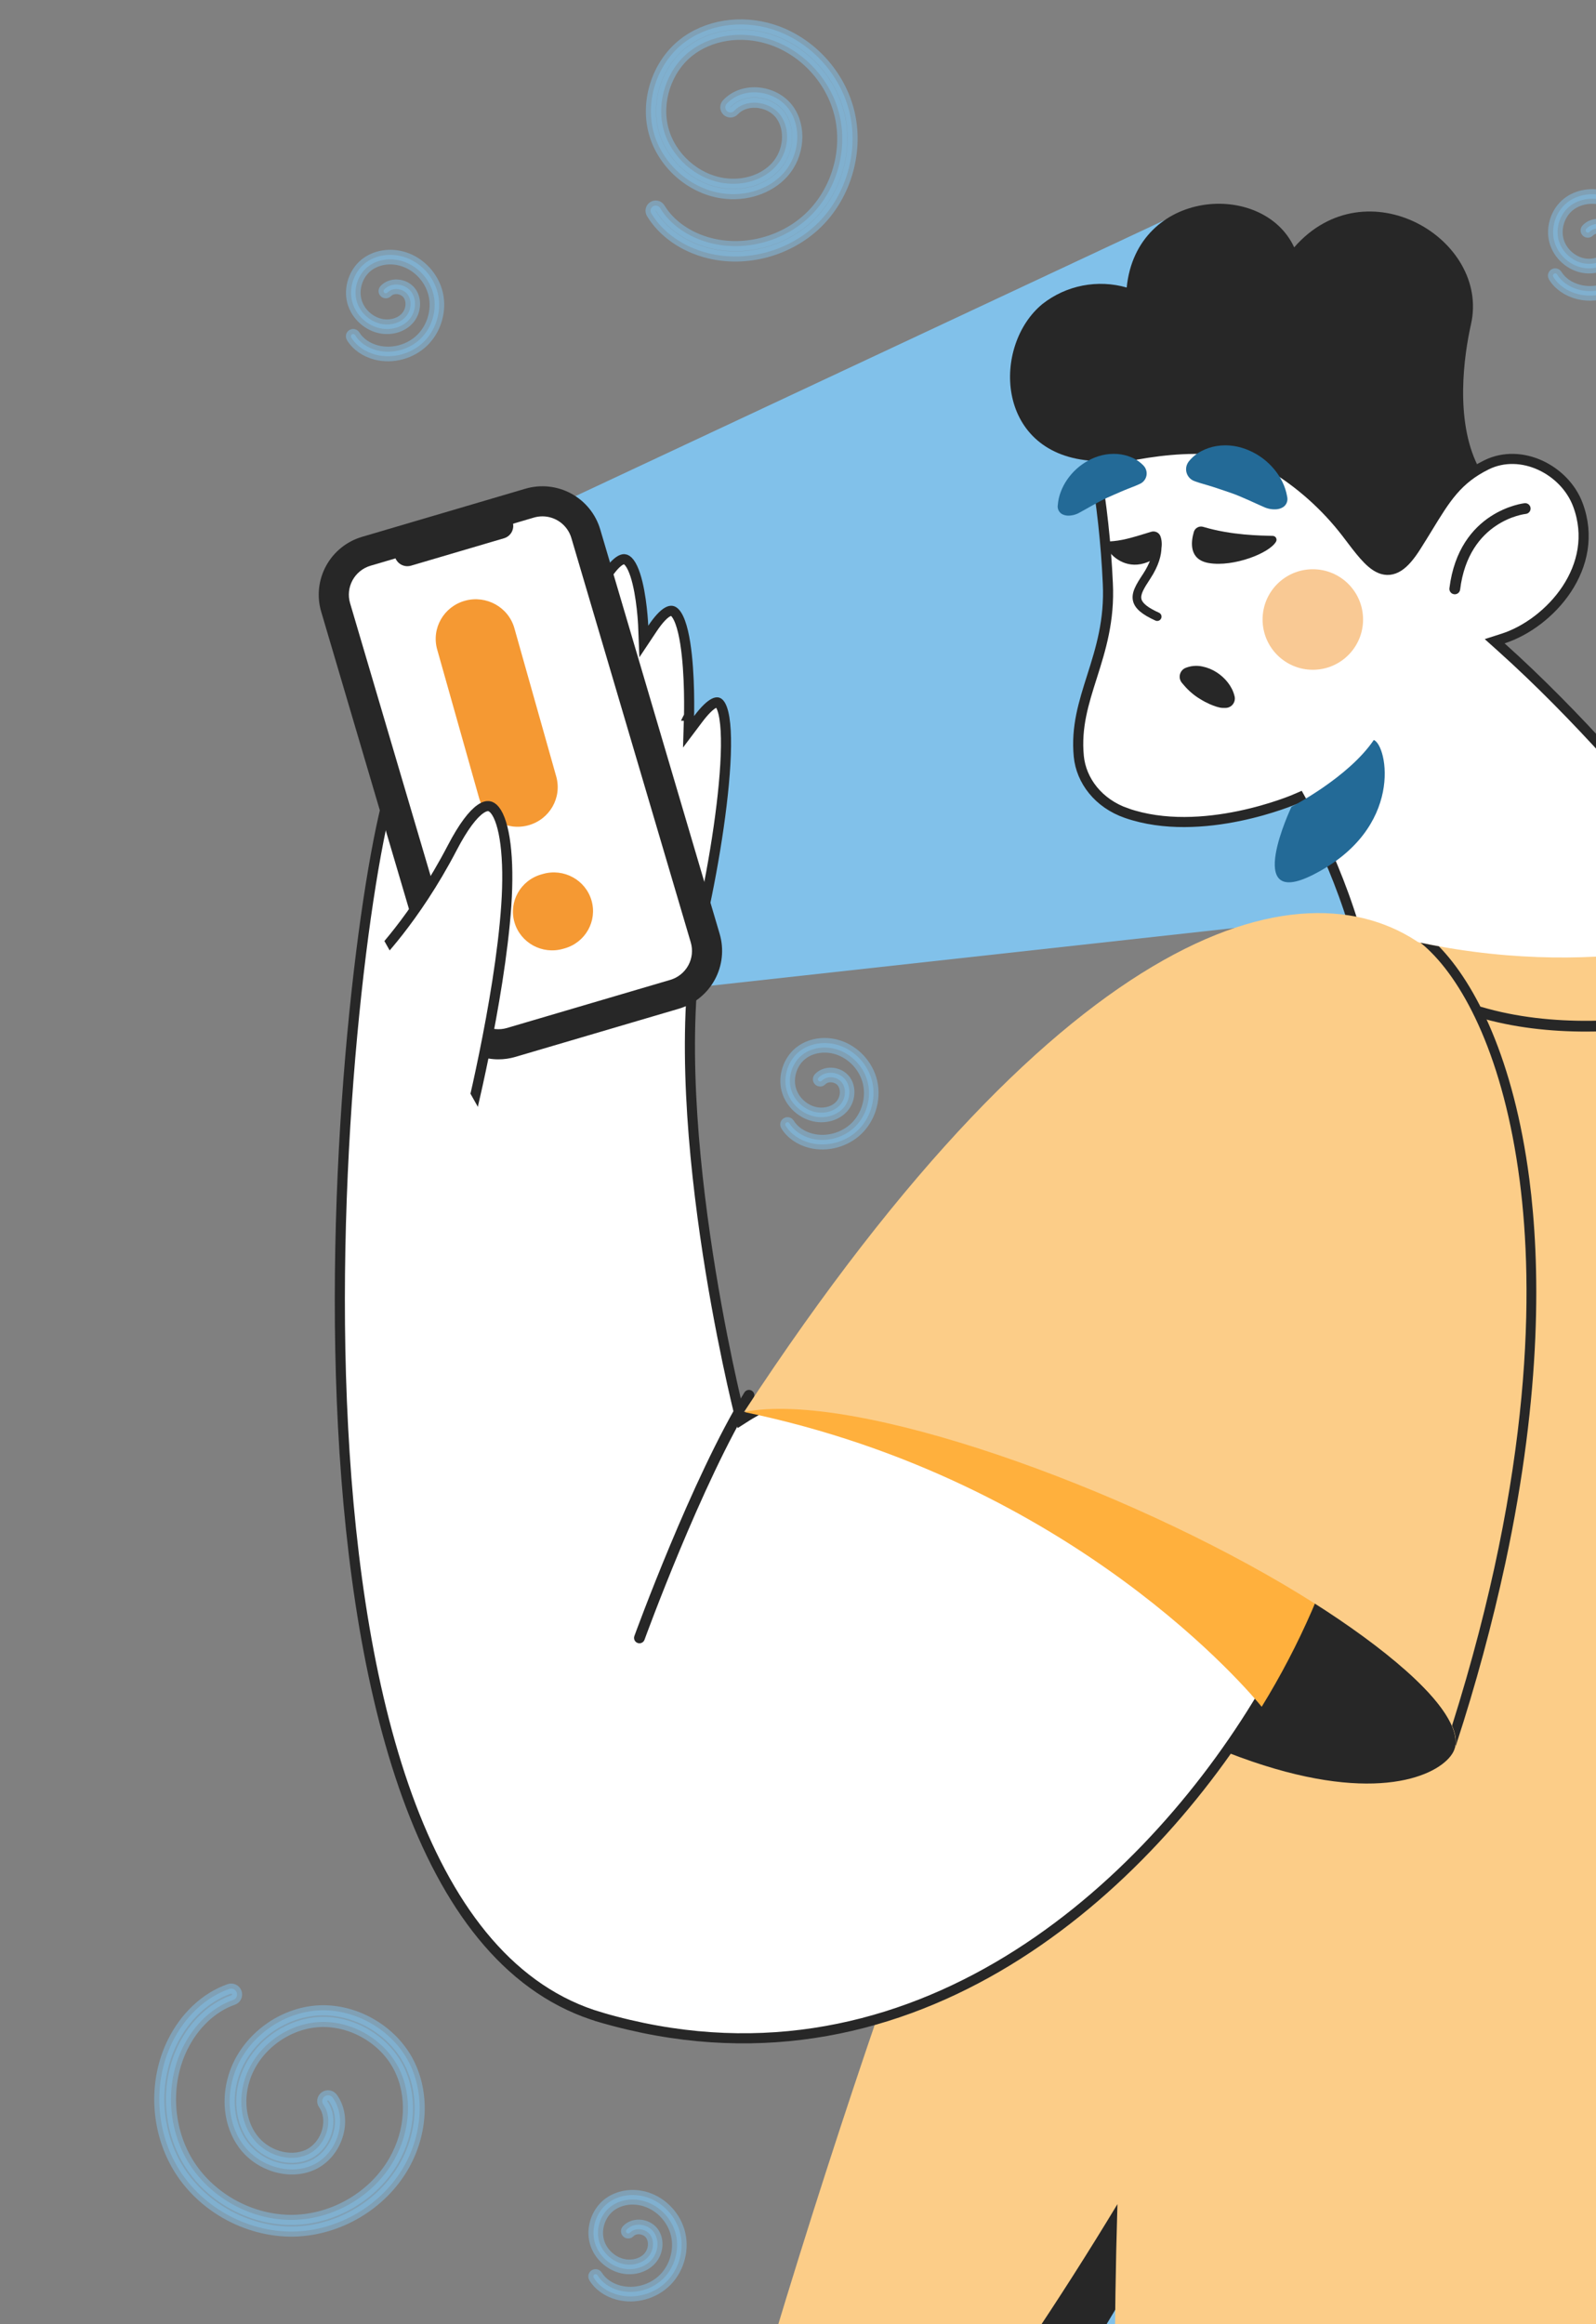 <svg width="158" height="230" viewBox="0 0 158 230" fill="none" xmlns="http://www.w3.org/2000/svg">
<rect x="0" y="0" width="158" height="230" fill="#808080" stroke="none"/>
<g clip-path="url(#clip0)">
<path d="M117.895 20.563L50.721 52.021L65.864 98.043L134.591 90.47L117.895 20.563Z" fill="#81C1EA"/>
<path d="M103.204 30.079C104.366 29.168 105.727 28.546 107.176 28.263C108.625 27.981 110.121 28.046 111.54 28.454C112.518 18.671 125.039 17.813 128.121 24.477C135.25 16.32 147.521 23.667 145.626 32.082C144.93 35.172 144.027 41.519 146.28 46.061C142.539 48.768 136.897 60.412 136.897 60.412C136.897 60.412 115.278 46.273 107.811 45.578C98.489 44.712 98.239 34.147 103.204 30.079Z" fill="#272727"/>
<path d="M128.234 79.079L128.234 79.079L128.234 79.079L128.65 78.898L128.87 79.295L128.433 79.537C128.87 79.295 128.87 79.295 128.87 79.295L128.871 79.296L128.871 79.297L128.874 79.302L128.885 79.322L128.926 79.398C128.963 79.464 129.015 79.562 129.083 79.69C129.218 79.945 129.413 80.317 129.65 80.788C130.124 81.73 130.771 83.069 131.462 84.659C132.821 87.788 134.361 91.915 135.087 95.917C135.148 95.968 135.229 96.036 135.329 96.118C135.577 96.322 135.944 96.62 136.414 96.988C137.354 97.725 138.709 98.746 140.361 99.882C143.668 102.156 148.153 104.877 152.89 106.695C157.638 108.517 162.566 109.404 166.801 108.11C170.949 106.843 174.547 103.446 176.66 96.464C176.656 96.457 176.651 96.451 176.646 96.444C176.547 96.301 176.399 96.09 176.205 95.816C175.817 95.267 175.245 94.468 174.512 93.466C173.046 91.463 170.933 88.65 168.349 85.414C163.18 78.94 156.135 70.786 148.616 64.038L147.967 63.456L148.797 63.19C151.095 62.453 153.537 60.672 155.106 58.298C156.667 55.935 157.346 53.017 156.21 49.96C154.92 46.494 150.603 44.305 147.163 46C144.266 47.427 143.112 49.315 141.346 52.206C140.987 52.793 140.603 53.421 140.174 54.095C139.585 55.022 139.031 55.679 138.465 56.047C137.86 56.439 137.244 56.497 136.633 56.242C136.07 56.007 135.548 55.523 135.03 54.937C134.532 54.372 133.991 53.655 133.387 52.855L133.292 52.729C133.291 52.728 133.291 52.728 133.29 52.727C131.23 50.053 128.687 47.788 125.793 46.05C123.408 44.678 120.264 44.291 117.024 44.453C113.97 44.605 110.886 45.24 108.382 45.936C109.062 49.834 109.493 53.772 109.672 57.725C109.855 61.406 108.963 64.255 108.127 66.891L108.108 66.95C107.276 69.572 106.518 71.96 106.799 74.849C107.031 77.236 108.726 79.498 111.511 80.466L111.368 80.877L111.511 80.466C115.237 81.762 119.404 81.43 122.676 80.752C124.306 80.415 125.7 79.995 126.685 79.659C127.177 79.492 127.567 79.346 127.832 79.242C127.965 79.19 128.067 79.148 128.134 79.121C128.168 79.106 128.194 79.096 128.21 79.089L128.229 79.081L128.233 79.079L128.234 79.079Z" fill="white" stroke="#272727"/>
<path d="M127.433 49.181L127.347 48.772C127.317 48.646 127.283 48.524 127.243 48.405C127.167 48.168 127.074 47.937 126.966 47.714C126.749 47.266 126.479 46.846 126.162 46.463C125.498 45.654 124.652 45.014 123.694 44.594C123.191 44.367 122.659 44.211 122.114 44.13C121.562 44.048 121.001 44.051 120.45 44.139C119.91 44.223 119.388 44.399 118.907 44.659C118.432 44.906 118.014 45.252 117.683 45.672C117.562 45.827 117.48 46.009 117.442 46.202C117.405 46.395 117.414 46.593 117.468 46.782C117.523 46.971 117.621 47.144 117.755 47.288C117.889 47.432 118.055 47.541 118.24 47.608L118.458 47.686C118.889 47.84 119.246 47.919 119.572 48.026C119.897 48.115 120.184 48.22 120.449 48.302C120.978 48.483 121.436 48.63 121.948 48.811C122.461 48.991 123 49.226 123.608 49.495L124.564 49.927C124.73 50.005 124.905 50.08 125.082 50.157C125.484 50.351 125.931 50.435 126.377 50.398C126.609 50.38 126.833 50.305 127.031 50.182C127.161 50.095 127.267 49.977 127.34 49.84C127.414 49.702 127.453 49.548 127.453 49.392C127.453 49.321 127.447 49.25 127.433 49.181V49.181Z" fill="#236A97"/>
<path d="M126.001 53.032C124.803 52.998 121.927 52.981 119.112 52.137C119.018 52.109 118.92 52.1 118.822 52.11C118.725 52.12 118.63 52.149 118.544 52.196C118.458 52.243 118.382 52.306 118.32 52.383C118.259 52.459 118.213 52.547 118.186 52.641C117.887 53.662 117.697 55.395 119.689 55.724C122.136 56.127 125.71 54.733 126.332 53.587C126.361 53.529 126.375 53.465 126.373 53.401C126.371 53.336 126.353 53.273 126.32 53.218C126.287 53.163 126.24 53.116 126.185 53.084C126.129 53.051 126.066 53.034 126.001 53.032Z" fill="#272727"/>
<path d="M109.821 53.581C111.018 53.516 111.867 53.274 113.959 52.627C114.148 52.567 114.352 52.584 114.528 52.674C114.704 52.764 114.837 52.921 114.897 53.109C115.22 54.122 114.897 55.263 113.261 55.747C111.438 56.285 110.027 55.122 109.504 54.144C109.474 54.087 109.458 54.023 109.459 53.959C109.459 53.895 109.476 53.831 109.508 53.775C109.539 53.719 109.585 53.672 109.639 53.638C109.694 53.604 109.757 53.584 109.821 53.581Z" fill="#272727"/>
<path d="M104.714 50.015L104.758 49.641C104.775 49.525 104.796 49.412 104.822 49.302C104.873 49.083 104.939 48.867 105.019 48.657C105.179 48.238 105.389 47.839 105.644 47.468C106.178 46.688 106.889 46.044 107.719 45.59C108.154 45.347 108.62 45.165 109.105 45.048C109.595 44.931 110.1 44.89 110.603 44.925C111.096 44.959 111.58 45.076 112.033 45.272C112.481 45.457 112.883 45.735 113.215 46.088C113.336 46.218 113.424 46.374 113.473 46.545C113.522 46.716 113.53 46.896 113.496 47.07C113.461 47.244 113.387 47.408 113.277 47.548C113.168 47.688 113.027 47.8 112.866 47.875L112.676 47.962C112.3 48.135 111.985 48.234 111.7 48.356C111.414 48.463 111.165 48.578 110.932 48.674C110.47 48.877 110.069 49.046 109.622 49.249C109.174 49.452 108.708 49.706 108.182 49.995L107.355 50.46C107.212 50.543 107.06 50.625 106.906 50.708C106.559 50.915 106.163 51.025 105.76 51.028C105.549 51.029 105.341 50.98 105.154 50.885C105.03 50.816 104.925 50.719 104.848 50.6C104.771 50.482 104.724 50.346 104.711 50.206C104.705 50.142 104.706 50.079 104.714 50.015V50.015Z" fill="#236A97"/>
<path d="M127.856 79.836C127.856 79.836 133.483 76.951 136.001 73.231C137.348 73.734 139.074 81.99 129.965 86.579C122.974 90.101 127.856 79.836 127.856 79.836Z" fill="#236A97"/>
<path opacity="0.52" d="M129.967 66.282C127.219 66.282 124.992 64.055 124.992 61.307C124.992 58.56 127.219 56.333 129.967 56.333C132.714 56.333 134.941 58.56 134.941 61.307C134.941 64.055 132.714 66.282 129.967 66.282Z" fill="#F59933"/>
<path d="M144.02 58.812C144.15 58.812 144.276 58.764 144.373 58.678C144.471 58.591 144.533 58.472 144.549 58.343C145.402 51.486 150.985 50.865 151.041 50.859C151.111 50.852 151.179 50.832 151.241 50.799C151.303 50.766 151.357 50.721 151.402 50.667C151.447 50.613 151.48 50.55 151.5 50.483C151.521 50.416 151.528 50.345 151.521 50.276C151.514 50.206 151.494 50.138 151.461 50.076C151.428 50.014 151.383 49.959 151.329 49.915C151.274 49.87 151.212 49.837 151.145 49.816C151.078 49.796 151.007 49.789 150.937 49.795C150.873 49.802 144.446 50.515 143.489 58.211C143.471 58.352 143.511 58.494 143.598 58.606C143.685 58.717 143.813 58.79 143.953 58.807C143.975 58.81 143.997 58.812 144.02 58.812V58.812Z" fill="#272727"/>
<path d="M114.559 61.451C114.657 61.451 114.752 61.418 114.828 61.356C114.904 61.295 114.957 61.209 114.978 61.114C114.999 61.018 114.986 60.918 114.942 60.831C114.897 60.743 114.825 60.674 114.735 60.634C113.694 60.163 113.129 59.731 113.007 59.312C112.871 58.842 113.244 58.227 113.873 57.269C115.607 54.631 114.802 53.101 114.767 53.037C114.714 52.937 114.622 52.863 114.514 52.831C114.405 52.798 114.288 52.81 114.188 52.864C114.088 52.918 114.014 53.009 113.981 53.118C113.949 53.226 113.961 53.343 114.015 53.443C114.032 53.478 114.568 54.653 113.159 56.799C112.5 57.802 111.931 58.668 112.186 59.55C112.387 60.241 113.064 60.816 114.383 61.412C114.438 61.437 114.498 61.45 114.559 61.451Z" fill="#272727"/>
<path d="M122.218 68.893C122.185 68.76 122.144 68.628 122.096 68.5C122.052 68.381 122.001 68.265 121.942 68.152C121.83 67.934 121.697 67.726 121.545 67.532C121.242 67.147 120.876 66.814 120.464 66.546C120.03 66.262 119.545 66.062 119.036 65.958C118.471 65.836 117.882 65.886 117.347 66.104C117.213 66.163 117.094 66.253 117.001 66.366C116.907 66.479 116.841 66.612 116.808 66.755C116.775 66.898 116.776 67.047 116.81 67.19C116.845 67.332 116.912 67.465 117.007 67.577L117.205 67.808C117.438 68.087 117.696 68.344 117.975 68.577C118.231 68.798 118.506 68.996 118.796 69.17C119.107 69.364 119.432 69.536 119.767 69.686C119.945 69.762 120.13 69.837 120.328 69.903C120.43 69.934 120.528 69.967 120.638 69.992C120.743 70.023 120.852 70.043 120.962 70.052L121.299 70.058C121.546 70.063 121.785 69.969 121.963 69.798C122.141 69.626 122.244 69.391 122.248 69.144C122.249 69.059 122.239 68.975 122.218 68.893V68.893Z" fill="#272727"/>
<path d="M81.399 242.315C65.721 264.574 29.14 330.769 44.431 428.9C44.431 428.9 71.334 435.867 89.721 420.964C106.313 407.516 117.012 407.415 118.561 414.189C118.561 414.189 117.012 393.865 108.883 363.284C101.791 336.607 115.464 309.67 129.4 297.282C129.4 297.282 131.524 377.471 210.399 429.121C210.399 429.121 226.757 419.802 233.144 399.091C239.531 378.38 249.403 370.058 257.145 376.252C257.145 376.252 250.757 365.219 216.498 345.283C206.105 339.234 194.821 328.444 191.724 322.251C188.559 315.922 188.204 306.343 188.82 289.346C190.175 251.991 183.207 244.248 183.207 244.248L118.755 201.862L81.399 242.315Z" fill="#81C1EA"/>
<path d="M92.178 245.083L98.626 246.38C98.626 246.38 113.143 226.637 117.014 215.217C120.885 203.797 102.304 217.346 102.304 217.346L92.178 245.083Z" fill="#272727"/>
<path d="M92.372 245.083C98.432 237.283 105.013 227.411 110.625 218.121C110.238 231.089 110.432 238.25 110.198 248.054C122.977 249.838 135.854 250.83 148.756 251.025C192.692 251.606 205.661 253.154 206.822 260.703C206.822 260.703 214.177 213.476 204.886 170.894C207.596 162.184 236.822 122.506 250.565 129.667C238.951 115.732 188.241 85.538 177.403 96.377L173.681 91.673C173.681 91.673 160.944 97.002 142.442 93.647C141.842 93.538 141.236 93.422 140.626 93.292C138.438 92.838 136.178 92.259 133.853 91.537C133.853 91.537 101.917 144.183 73.852 240.766C73.851 240.767 80.792 242.814 92.372 245.083Z" fill="#FCCD88"/>
<path d="M128.046 157.345C135.783 161.804 145.078 169.152 144.019 173.007C142.95 176.895 123.788 186.378 73.657 139.732C73.657 139.732 87.4 133.926 128.046 157.345Z" fill="#272727"/>
<path d="M124.403 168.766L124.404 168.765C124.415 168.747 124.426 168.729 124.438 168.708C124.45 168.688 124.464 168.665 124.479 168.642C126.343 165.615 127.991 162.46 129.412 159.201C129.429 159.16 129.447 159.119 129.464 159.078C129.547 158.884 129.628 158.694 129.707 158.503L129.708 158.501C131.025 155.342 130.57 152.439 128.854 149.802C127.121 147.139 124.094 144.74 120.269 142.69C112.624 138.592 101.973 135.982 92.787 135.392C87.606 135.06 82.889 136.248 79.458 137.527C77.744 138.166 76.357 138.826 75.399 139.324C74.921 139.574 74.55 139.783 74.3 139.928C74.175 140.001 74.081 140.058 74.018 140.097C73.986 140.116 73.963 140.131 73.948 140.14L73.931 140.151L73.927 140.153L73.927 140.153L73.927 140.154L73.343 140.527L73.173 139.855L73.657 139.732C73.173 139.855 73.172 139.855 73.172 139.855L73.172 139.853L73.171 139.849L73.167 139.832L73.15 139.765C73.135 139.706 73.114 139.618 73.085 139.503C73.029 139.273 72.948 138.934 72.846 138.497C72.641 137.622 72.354 136.352 72.022 134.773C71.358 131.614 70.515 127.212 69.8 122.239C68.371 112.312 67.439 100.041 69.493 90.849C70.77 85.132 71.821 78.317 71.871 73.861C71.884 72.749 71.834 71.8 71.714 71.061C71.591 70.298 71.407 69.844 71.22 69.635C71.139 69.544 71.074 69.518 71.022 69.51C70.963 69.502 70.855 69.509 70.678 69.599C70.308 69.787 69.789 70.26 69.111 71.162L68.164 72.42L68.211 70.846L68.711 70.861L68.211 70.846L68.211 70.846L68.212 70.844L68.212 70.835L68.213 70.801C68.213 70.771 68.214 70.726 68.216 70.668C68.218 70.551 68.221 70.379 68.223 70.163C68.226 69.731 68.226 69.122 68.21 68.415C68.178 66.995 68.083 65.197 67.836 63.641C67.712 62.862 67.553 62.161 67.351 61.606C67.144 61.033 66.918 60.691 66.711 60.54C66.619 60.473 66.537 60.447 66.456 60.446C66.369 60.445 66.242 60.471 66.065 60.574C65.698 60.787 65.207 61.278 64.59 62.202L63.735 63.486L63.675 61.944L63.675 61.944L63.675 61.943L63.675 61.937L63.673 61.912C63.672 61.89 63.671 61.857 63.669 61.814C63.664 61.728 63.657 61.602 63.646 61.444C63.624 61.128 63.589 60.684 63.531 60.176C63.416 59.152 63.218 57.897 62.89 56.897C62.725 56.395 62.538 55.989 62.333 55.713C62.128 55.437 61.953 55.35 61.814 55.34C61.668 55.33 61.406 55.393 61.006 55.766C60.612 56.132 60.14 56.747 59.588 57.701L59.587 57.703L59.553 57.78C59.523 57.847 59.478 57.948 59.421 58.078C59.306 58.337 59.14 58.714 58.935 59.185C58.524 60.127 57.957 61.443 57.329 62.941C56.071 65.939 54.578 69.65 53.616 72.535L52.642 72.381L52.642 72.38L52.642 72.379L52.642 72.374L52.642 72.353L52.641 72.269C52.64 72.196 52.639 72.087 52.637 71.946C52.633 71.665 52.627 71.257 52.618 70.748C52.6 69.732 52.568 68.317 52.515 66.721C52.408 63.525 52.215 59.624 51.871 56.758C51.803 56.193 51.669 55.698 51.484 55.313C51.298 54.925 51.076 54.68 50.847 54.556C50.457 54.344 49.734 54.355 48.563 55.549C47.414 56.721 45.991 58.897 44.33 62.514C42.673 66.123 40.793 71.132 38.717 77.942L38.717 77.942C37.468 82.033 35.92 91.054 34.864 102.475C33.81 113.885 33.249 127.653 33.962 141.226C34.676 154.804 36.664 168.156 40.688 178.75C44.717 189.353 50.743 197.092 59.474 199.641L59.334 200.121L59.474 199.641C89.357 208.364 112.619 187.931 124.403 168.766Z" fill="white" stroke="#272727"/>
<path d="M73.657 139.732C106.368 146.501 123.923 167.693 124.904 168.904C126.781 165.857 128.441 162.68 129.871 159.399C129.972 159.163 130.072 158.929 130.169 158.694C135.718 145.39 111.3 136.08 92.819 134.893C82.272 134.216 73.657 139.732 73.657 139.732Z" fill="#FFB03D"/>
<path d="M63.302 162.622C63.412 162.622 63.519 162.588 63.609 162.525C63.699 162.462 63.767 162.373 63.805 162.27C63.861 162.115 69.46 146.738 74.597 138.367C74.635 138.307 74.66 138.24 74.672 138.17C74.684 138.1 74.682 138.029 74.666 137.96C74.65 137.891 74.621 137.826 74.579 137.768C74.538 137.711 74.485 137.662 74.425 137.625C74.365 137.588 74.297 137.563 74.228 137.552C74.157 137.541 74.086 137.545 74.017 137.562C73.948 137.579 73.884 137.609 73.827 137.651C73.77 137.694 73.722 137.747 73.686 137.808C68.492 146.272 62.856 161.75 62.8 161.906C62.771 161.986 62.761 162.073 62.773 162.158C62.784 162.243 62.815 162.324 62.865 162.395C62.914 162.465 62.98 162.522 63.056 162.562C63.132 162.601 63.217 162.622 63.302 162.622Z" fill="#272727"/>
<path d="M73.657 139.732C84.562 137.551 111.419 147.211 128.626 157.733C135.739 162.082 142.16 167.16 143.745 170.772C144.108 171.601 144.217 172.354 144.022 173.002C144.029 172.981 144.084 172.845 144.172 172.605C144.173 172.604 144.173 172.602 144.174 172.601C144.798 170.948 147.173 164.319 149.029 154.669C151.444 142.115 152.981 124.451 148.644 105.981C147.492 101.082 145.023 96.772 141.351 93.926C129.654 84.858 105.776 90.673 73.657 139.732Z" fill="#FCCD88"/>
<path d="M140.626 93.293C140.866 93.485 141.108 93.696 141.352 93.926C144.968 97.321 148.868 104.698 150.442 116.812C151.831 127.496 151.745 145.423 143.747 170.772C144.11 171.601 144.219 172.354 144.023 173.002C144.031 172.98 144.085 172.845 144.174 172.605C144.174 172.604 144.175 172.602 144.176 172.601C146.1 166.711 147.721 160.725 149.031 154.669C152.681 137.632 152.48 124.993 151.401 116.686C149.859 104.831 146.076 97.364 142.442 93.646C141.842 93.54 141.236 93.423 140.626 93.293Z" fill="#272727"/>
<path d="M157.03 102.087C168.151 102.087 178.21 98.251 178.342 98.2C178.474 98.149 178.581 98.047 178.638 97.918C178.695 97.788 178.699 97.641 178.647 97.509C178.596 97.376 178.494 97.27 178.365 97.213C178.235 97.156 178.088 97.152 177.956 97.204C177.785 97.27 160.659 103.794 146.638 99.639C146.503 99.602 146.359 99.619 146.237 99.687C146.115 99.755 146.024 99.868 145.984 100.003C145.945 100.137 145.959 100.281 146.025 100.404C146.09 100.528 146.201 100.621 146.334 100.663C149.815 101.695 153.477 102.087 157.03 102.087Z" fill="#272727"/>
<path d="M36.255 54.557L52.43 49.793C54.803 49.094 57.293 50.449 57.993 52.818L69.814 92.84C70.513 95.209 69.157 97.697 66.785 98.395L50.61 103.159C48.238 103.858 45.747 102.504 45.047 100.135L33.227 60.112C32.527 57.743 33.883 55.256 36.255 54.557Z" fill="white"/>
<path d="M49.335 104.834C49.91 104.834 50.481 104.751 51.032 104.588L67.207 99.824C68.725 99.375 70.002 98.343 70.759 96.955C71.516 95.567 71.691 93.935 71.245 92.419L59.423 52.396C59.202 51.645 58.834 50.945 58.341 50.336C57.848 49.727 57.24 49.221 56.552 48.847C55.863 48.473 55.108 48.238 54.328 48.155C53.549 48.072 52.76 48.144 52.008 48.365L35.834 53.129C34.316 53.578 33.039 54.61 32.282 55.998C31.525 57.386 31.35 59.017 31.797 60.534L43.617 100.557C43.982 101.789 44.736 102.871 45.766 103.642C46.796 104.413 48.048 104.831 49.335 104.834V104.834ZM53.702 51.099C54.346 51.1 54.972 51.31 55.488 51.695C56.003 52.081 56.38 52.622 56.563 53.239L68.384 93.261C68.607 94.02 68.52 94.837 68.141 95.532C67.762 96.226 67.123 96.743 66.363 96.967L50.189 101.731C49.429 101.955 48.611 101.868 47.915 101.49C47.219 101.111 46.702 100.473 46.478 99.714L34.657 59.691C34.434 58.932 34.521 58.116 34.9 57.421C35.279 56.727 35.918 56.21 36.677 55.986L52.852 51.221C53.128 51.14 53.414 51.099 53.702 51.099V51.099Z" fill="#272727"/>
<path d="M40.328 56.032C40.451 56.032 40.573 56.014 40.691 55.98L49.894 53.268C50.219 53.173 50.493 52.952 50.655 52.654C50.817 52.357 50.854 52.008 50.758 51.683C50.662 51.358 50.441 51.085 50.143 50.923C49.846 50.761 49.496 50.724 49.171 50.82L39.968 53.531C39.673 53.617 39.419 53.807 39.253 54.065C39.087 54.324 39.019 54.633 39.063 54.937C39.107 55.241 39.259 55.519 39.492 55.72C39.724 55.921 40.021 56.032 40.329 56.032L40.328 56.032Z" fill="#272727"/>
<path d="M53.76 86.484C55.819 85.901 57.968 87.078 58.558 89.112C59.148 91.147 57.957 93.268 55.898 93.852L55.728 93.9C53.668 94.483 51.52 93.306 50.93 91.272C50.339 89.238 51.53 87.116 53.59 86.533L53.76 86.484Z" fill="#F59933"/>
<path d="M50.924 62.17L55.066 76.845C55.654 78.93 54.421 81.091 52.31 81.672L52.31 81.672C50.199 82.254 48.011 81.035 47.422 78.95L43.28 64.276C42.691 62.191 43.925 60.029 46.036 59.448L46.036 59.448C48.147 58.867 50.335 60.086 50.924 62.17Z" fill="#F59933"/>
<path d="M44.768 83.905L44.768 83.905C42.906 87.48 40.96 90.269 39.477 92.165C38.735 93.114 38.109 93.84 37.666 94.33C37.445 94.576 37.27 94.762 37.149 94.888C37.121 94.917 37.096 94.944 37.074 94.966C37.068 94.999 37.062 95.038 37.055 95.082C37.028 95.256 36.992 95.513 36.957 95.838C36.888 96.49 36.824 97.415 36.849 98.502C36.898 100.681 37.3 103.478 38.686 106.024L38.686 106.024C39.698 107.882 41.701 109.264 43.52 110.192C44.421 110.651 45.256 110.989 45.866 111.213C46.051 111.28 46.216 111.338 46.354 111.384C46.358 111.367 46.363 111.35 46.367 111.332C46.457 110.964 46.586 110.427 46.743 109.752C47.058 108.402 47.484 106.504 47.931 104.309C48.825 99.913 49.796 94.347 50.119 89.619C50.281 87.26 50.247 85.193 50.042 83.556C49.834 81.894 49.458 80.758 49.001 80.183C48.783 79.909 48.577 79.8 48.391 79.777C48.199 79.754 47.931 79.808 47.569 80.058C46.826 80.57 45.879 81.77 44.768 83.905Z" fill="white" stroke="#272727"/>
<path d="M48.5 112.664L37.5 93.164L37 93.164L36 102.664L40 109.164L45 113.664L48.5 112.664Z" fill="white" stroke="white"/>
<path opacity="0.5" d="M22.277 219.042C20.48 218.005 18.919 216.558 17.798 214.811C15.397 211.069 15.101 206.085 17.047 202.113C18.292 199.571 20.351 197.643 22.697 196.825C22.998 196.719 23.331 196.88 23.439 197.18C23.545 197.482 23.389 197.811 23.087 197.917C21.026 198.636 19.205 200.352 18.093 202.625C16.32 206.244 16.589 210.784 18.776 214.194C20.969 217.607 25.001 219.761 29.048 219.68C33.104 219.599 37.012 217.281 39.002 213.778C40.666 210.851 40.845 207.351 39.471 204.646C38.028 201.804 34.795 199.936 31.611 200.104C28.427 200.274 25.439 202.47 24.345 205.447C23.558 207.587 23.805 209.922 24.99 211.541C26.265 213.288 28.666 214.02 30.455 213.213C31.372 212.799 32.092 211.915 32.38 210.847C32.635 209.902 32.499 208.958 32.006 208.261C31.82 208 31.882 207.64 32.144 207.458C32.405 207.274 32.766 207.336 32.952 207.601C33.647 208.58 33.846 209.875 33.501 211.154C33.124 212.551 32.166 213.715 30.94 214.268C28.667 215.293 25.642 214.391 24.054 212.22C22.643 210.292 22.337 207.542 23.255 205.046C24.503 201.65 27.911 199.145 31.542 198.951C35.175 198.758 38.86 200.89 40.506 204.13C42.053 207.177 41.864 211.095 40.013 214.353C37.825 218.201 33.533 220.746 29.079 220.837C26.704 220.882 24.335 220.23 22.277 219.042Z" fill="#81C1EA" stroke="#81C1EA"/>
<path opacity="0.5" d="M86.216 109.779C85.968 110.542 85.544 111.248 84.972 111.812C83.747 113.021 81.883 113.531 80.224 113.111C79.162 112.843 78.267 112.217 77.77 111.394C77.706 111.288 77.74 111.149 77.845 111.084C77.951 111.02 78.088 111.053 78.152 111.159C78.589 111.882 79.385 112.434 80.334 112.674C81.846 113.056 83.544 112.592 84.66 111.491C85.778 110.389 86.272 108.69 85.917 107.163C85.563 105.634 84.373 104.339 82.887 103.865C81.646 103.469 80.307 103.681 79.392 104.417C78.431 105.191 77.982 106.564 78.3 107.756C78.618 108.948 79.689 109.905 80.903 110.081C81.776 110.208 82.641 109.928 83.16 109.35C83.719 108.728 83.805 107.76 83.356 107.147C83.126 106.833 82.734 106.631 82.306 106.607C81.928 106.586 81.582 106.713 81.357 106.955C81.273 107.047 81.132 107.052 81.042 106.967C80.951 106.883 80.946 106.742 81.031 106.65C81.347 106.309 81.822 106.13 82.333 106.158C82.893 106.19 83.41 106.459 83.717 106.879C84.287 107.658 84.186 108.876 83.491 109.65C82.874 110.339 81.857 110.674 80.838 110.526C79.453 110.325 78.232 109.234 77.869 107.874C77.505 106.514 78.018 104.948 79.114 104.066C80.144 103.237 81.643 102.996 83.025 103.437C84.657 103.958 85.963 105.38 86.353 107.06C86.56 107.955 86.502 108.904 86.216 109.779Z" fill="#81C1EA" stroke="#81C1EA"/>
<path opacity="0.5" d="M67.216 223.779C66.968 224.542 66.544 225.248 65.972 225.812C64.747 227.021 62.883 227.531 61.224 227.111C60.161 226.843 59.267 226.217 58.77 225.394C58.706 225.288 58.74 225.149 58.845 225.084C58.951 225.02 59.088 225.053 59.152 225.159C59.589 225.882 60.385 226.434 61.334 226.674C62.846 227.056 64.544 226.592 65.66 225.491C66.778 224.389 67.272 222.69 66.917 221.163C66.563 219.634 65.373 218.339 63.887 217.865C62.646 217.469 61.307 217.681 60.392 218.417C59.431 219.191 58.982 220.564 59.3 221.756C59.618 222.948 60.689 223.905 61.903 224.081C62.776 224.208 63.641 223.928 64.16 223.35C64.719 222.728 64.805 221.76 64.356 221.147C64.126 220.833 63.734 220.631 63.306 220.607C62.928 220.586 62.582 220.713 62.357 220.955C62.273 221.047 62.132 221.052 62.042 220.967C61.952 220.883 61.946 220.742 62.032 220.65C62.347 220.309 62.822 220.13 63.333 220.158C63.893 220.19 64.41 220.459 64.717 220.879C65.287 221.658 65.186 222.876 64.491 223.65C63.874 224.339 62.857 224.674 61.838 224.526C60.453 224.325 59.232 223.234 58.869 221.874C58.505 220.514 59.018 218.948 60.114 218.066C61.144 217.237 62.643 216.996 64.025 217.437C65.657 217.958 66.963 219.38 67.353 221.06C67.56 221.955 67.502 222.904 67.216 223.779Z" fill="#81C1EA" stroke="#81C1EA"/>
<path opacity="0.5" d="M43.216 31.779C42.968 32.542 42.544 33.248 41.972 33.812C40.747 35.021 38.883 35.531 37.224 35.111C36.161 34.843 35.267 34.217 34.77 33.394C34.706 33.288 34.74 33.149 34.845 33.084C34.951 33.02 35.088 33.053 35.152 33.159C35.589 33.882 36.385 34.434 37.334 34.674C38.846 35.056 40.544 34.592 41.66 33.491C42.778 32.389 43.272 30.69 42.917 29.163C42.563 27.634 41.373 26.34 39.887 25.865C38.646 25.469 37.307 25.681 36.392 26.417C35.431 27.191 34.982 28.564 35.3 29.756C35.618 30.948 36.689 31.904 37.903 32.081C38.776 32.208 39.641 31.928 40.16 31.35C40.719 30.728 40.804 29.76 40.356 29.147C40.126 28.833 39.734 28.631 39.306 28.607C38.928 28.586 38.582 28.713 38.357 28.955C38.273 29.047 38.132 29.052 38.042 28.967C37.952 28.883 37.946 28.741 38.032 28.65C38.347 28.309 38.822 28.13 39.333 28.158C39.893 28.189 40.41 28.459 40.717 28.879C41.286 29.658 41.187 30.876 40.491 31.65C39.874 32.339 38.857 32.674 37.838 32.526C36.453 32.325 35.232 31.234 34.869 29.874C34.505 28.514 35.018 26.948 36.114 26.066C37.144 25.237 38.643 24.996 40.025 25.437C41.657 25.958 42.963 27.38 43.353 29.06C43.56 29.955 43.502 30.904 43.216 31.779Z" fill="#81C1EA" stroke="#81C1EA"/>
<path opacity="0.5" d="M162.216 25.779C161.967 26.542 161.544 27.248 160.972 27.812C159.747 29.021 157.883 29.53 156.223 29.111C155.161 28.843 154.267 28.217 153.77 27.394C153.706 27.288 153.74 27.149 153.845 27.084C153.951 27.02 154.088 27.053 154.152 27.159C154.589 27.882 155.385 28.434 156.334 28.674C157.846 29.056 159.544 28.592 160.66 27.491C161.778 26.389 162.271 24.69 161.917 23.163C161.563 21.634 160.373 20.34 158.887 19.865C157.646 19.469 156.307 19.681 155.392 20.417C154.431 21.191 153.982 22.564 154.3 23.756C154.618 24.948 155.689 25.904 156.903 26.081C157.776 26.208 158.641 25.928 159.16 25.35C159.719 24.728 159.804 23.76 159.356 23.147C159.126 22.833 158.734 22.631 158.306 22.607C157.928 22.586 157.582 22.713 157.357 22.955C157.273 23.047 157.132 23.052 157.042 22.967C156.952 22.883 156.946 22.741 157.032 22.65C157.347 22.309 157.822 22.13 158.333 22.158C158.893 22.189 159.41 22.459 159.717 22.879C160.287 23.658 160.187 24.876 159.491 25.65C158.874 26.339 157.857 26.674 156.838 26.526C155.453 26.325 154.232 25.234 153.869 23.874C153.505 22.514 154.018 20.948 155.114 20.066C156.144 19.237 157.643 18.996 159.025 19.437C160.657 19.958 161.963 21.38 162.353 23.06C162.56 23.955 162.502 24.904 162.216 25.779Z" fill="#81C1EA" stroke="#81C1EA"/>
<path opacity="0.5" d="M83.807 17.427C83.238 19.174 82.269 20.791 80.96 22.082C78.155 24.846 73.89 26.014 70.092 25.053C67.661 24.439 65.614 23.006 64.477 21.123C64.33 20.881 64.408 20.563 64.649 20.416C64.891 20.268 65.204 20.343 65.351 20.585C66.351 22.241 68.172 23.505 70.344 24.053C73.805 24.928 77.691 23.866 80.246 21.347C82.803 18.823 83.933 14.935 83.123 11.442C82.311 7.942 79.589 4.979 76.189 3.894C73.348 2.987 70.282 3.472 68.189 5.156C65.99 6.927 64.962 10.07 65.689 12.798C66.418 15.527 68.868 17.715 71.647 18.119C73.646 18.41 75.624 17.769 76.811 16.446C78.092 15.022 78.287 12.807 77.262 11.405C76.735 10.686 75.837 10.223 74.859 10.169C73.993 10.12 73.2 10.411 72.687 10.966C72.494 11.175 72.171 11.186 71.965 10.993C71.758 10.8 71.746 10.476 71.941 10.266C72.663 9.485 73.749 9.076 74.92 9.141C76.2 9.213 77.384 9.83 78.087 10.791C79.391 12.574 79.162 15.361 77.571 17.133C76.157 18.709 73.83 19.476 71.499 19.137C68.328 18.677 65.534 16.181 64.703 13.069C63.871 9.956 65.045 6.372 67.553 4.354C69.911 2.456 73.341 1.904 76.503 2.913C80.238 4.106 83.227 7.36 84.12 11.204C84.593 13.254 84.461 15.426 83.807 17.427Z" fill="#81C1EA" stroke="#81C1EA"/>
</g>
<defs>
<clipPath id="clip0">
<rect width="158" height="230" fill="white"/>
</clipPath>
</defs>
</svg>

